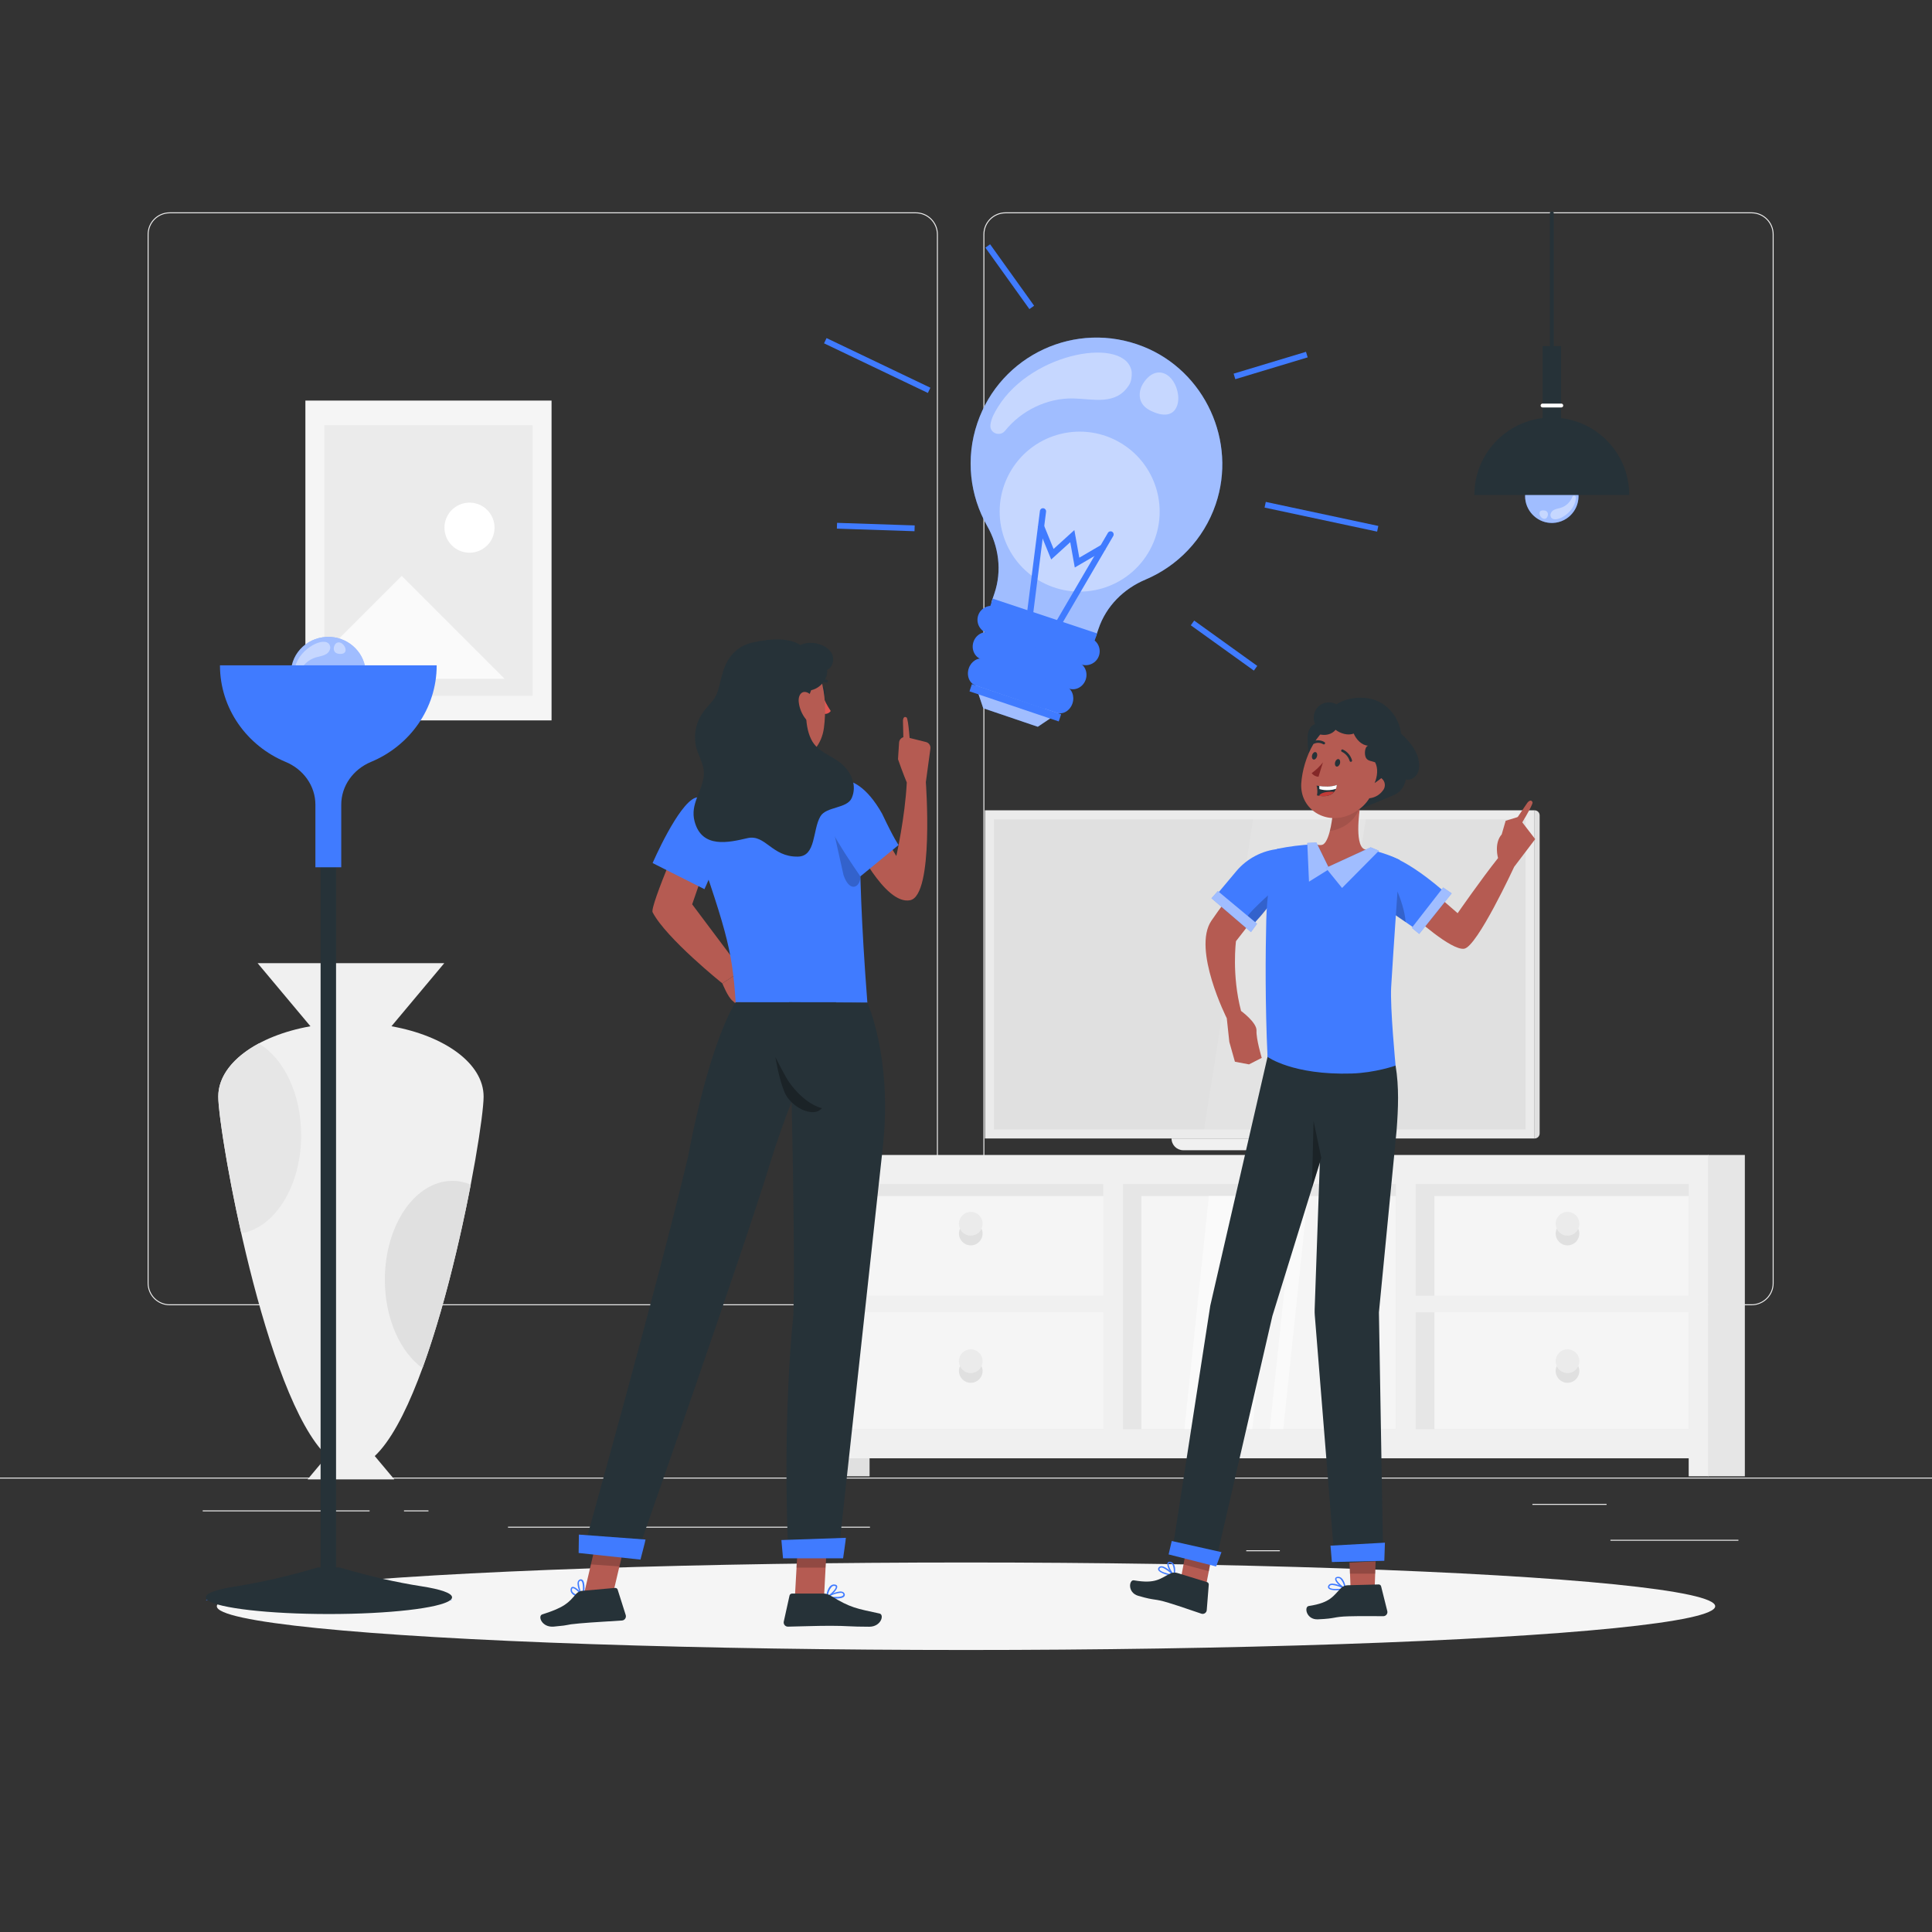 <?xml version="1.0" encoding="utf-8"?>
<!-- Generator: Adobe Illustrator 27.5.0, SVG Export Plug-In . SVG Version: 6.00 Build 0)  -->
<svg version="1.1" xmlns="http://www.w3.org/2000/svg" xmlns:xlink="http://www.w3.org/1999/xlink" x="0px" y="0px"
	 viewBox="0 0 500 500" style="enable-background:new 0 0 500 500;" xml:space="preserve">
<rect x="0" y="0" width="500" height="500" fill="#333333" stroke="none"/>
<g id="Background_Complete">
	<rect x="416.779" y="398.494" style="fill:#EBEBEB;" width="33.122" height="0.25"/>
	<rect x="322.527" y="401.208" style="fill:#EBEBEB;" width="8.693" height="0.25"/>
	<rect x="396.586" y="389.208" style="fill:#EBEBEB;" width="19.192" height="0.25"/>
	<rect x="52.459" y="390.888" style="fill:#EBEBEB;" width="43.193" height="0.25"/>
	<rect x="104.556" y="390.888" style="fill:#EBEBEB;" width="6.333" height="0.25"/>
	<rect x="131.471" y="395.111" style="fill:#EBEBEB;" width="93.676" height="0.25"/>
	<path style="fill:#EBEBEB;" d="M237.014,337.8H43.915c-3.147,0-5.708-2.561-5.708-5.708V60.66c0-3.147,2.561-5.708,5.708-5.708
		h193.099c3.146,0,5.707,2.561,5.707,5.708v271.432C242.721,335.239,240.16,337.8,237.014,337.8z M43.915,55.203
		c-3.01,0-5.458,2.448-5.458,5.458v271.432c0,3.01,2.448,5.458,5.458,5.458h193.099c3.009,0,5.457-2.448,5.457-5.458V60.66
		c0-3.009-2.448-5.458-5.457-5.458H43.915z"/>
	<path style="fill:#EBEBEB;" d="M453.31,337.8H260.212c-3.147,0-5.707-2.561-5.707-5.708V60.66c0-3.147,2.561-5.708,5.707-5.708
		H453.31c3.148,0,5.708,2.561,5.708,5.708v271.432C459.019,335.239,456.458,337.8,453.31,337.8z M260.212,55.203
		c-3.009,0-5.457,2.448-5.457,5.458v271.432c0,3.01,2.448,5.458,5.457,5.458H453.31c3.01,0,5.458-2.448,5.458-5.458V60.66
		c0-3.009-2.448-5.458-5.458-5.458H260.212z"/>
	<rect y="382.398" style="fill:#EBEBEB;" width="500" height="0.25"/>
	<g>
		<g>
			<g>
				<g>
					<rect x="213.142" y="304.044" style="fill:#E6E6E6;" width="74.844" height="69.739"/>
					<rect x="215.494" y="375.974" style="fill:#E0E0E0;" width="9.552" height="6.094"/>
					<rect x="287.986" y="304.044" style="fill:#E6E6E6;" width="151.977" height="69.062"/>
					<rect x="442.013" y="298.906" style="fill:#E6E6E6;" width="9.552" height="83.162"/>
					<rect x="295.394" y="309.54" style="fill:#F5F5F5;" width="65.884" height="60.34"/>
					<polygon style="fill:#FAFAFA;" points="306.518,369.88 324.105,369.88 330.447,309.54 312.86,309.54 					"/>
					<polygon style="fill:#FAFAFA;" points="328.61,369.88 332.111,369.88 338.452,309.54 334.952,309.54 					"/>
					<rect x="220.27" y="309.54" style="fill:#F5F5F5;" width="65.884" height="60.34"/>
					<rect x="371.236" y="309.54" style="fill:#F5F5F5;" width="65.884" height="60.34"/>
					<path style="fill:#F0F0F0;" d="M439.58,298.906h-2.547H290.618h-0.169h-2.378h-2.547h-70.009h-2.547h-2.547v83.162h5.094v-4.66
						h70.009h5.094h146.415v4.66h5.094v-83.162H439.58z M215.515,306.434h70.009v28.884h-70.009V306.434z M215.515,369.88v-30.261
						h70.009v30.261H215.515z M361.279,369.88h-70.66v-63.446h70.66V369.88z M437.033,369.88h-70.66v-30.261h70.66V369.88z
						 M437.033,335.318h-70.66v-28.884h70.66V335.318z"/>
				</g>
				<g>
					<circle style="fill:#EBEBEB;" cx="251.234" cy="316.695" r="3.061"/>
					<path style="fill:#E0E0E0;" d="M251.234,319.756c-1.235,0-2.292-0.735-2.776-1.787c-0.179,0.389-0.285,0.817-0.285,1.273
						c0,1.69,1.37,3.061,3.061,3.061c1.691,0,3.061-1.371,3.061-3.061c0-0.456-0.106-0.885-0.285-1.273
						C253.525,319.021,252.468,319.756,251.234,319.756z"/>
				</g>
				<g>
					<path style="fill:#EBEBEB;" d="M254.294,352.26c0,1.69-1.37,3.061-3.061,3.061c-1.691,0-3.061-1.37-3.061-3.061
						c0-1.691,1.37-3.061,3.061-3.061C252.924,349.199,254.294,350.569,254.294,352.26z"/>
					<path style="fill:#E0E0E0;" d="M251.234,355.321c-1.235,0-2.292-0.735-2.776-1.787c-0.179,0.389-0.285,0.818-0.285,1.274
						c0,1.69,1.37,3.061,3.061,3.061c1.691,0,3.061-1.371,3.061-3.061c0-0.456-0.106-0.885-0.285-1.274
						C253.525,354.586,252.468,355.321,251.234,355.321z"/>
				</g>
				<g>
					<circle style="fill:#EBEBEB;" cx="405.669" cy="316.695" r="3.061"/>
					<path style="fill:#E0E0E0;" d="M405.669,319.756c-1.235,0-2.292-0.735-2.776-1.787c-0.179,0.389-0.285,0.817-0.285,1.273
						c0,1.69,1.37,3.061,3.061,3.061c1.69,0,3.061-1.371,3.061-3.061c0-0.456-0.106-0.885-0.285-1.273
						C407.961,319.021,406.904,319.756,405.669,319.756z"/>
				</g>
				<g>
					<path style="fill:#EBEBEB;" d="M355.06,341.475c0,1.691-1.371,3.061-3.061,3.061c-1.69,0-3.061-1.371-3.061-3.061
						c0-1.69,1.371-3.061,3.061-3.061C353.689,338.414,355.06,339.785,355.06,341.475z"/>
					<path style="fill:#E0E0E0;" d="M351.999,344.536c-1.235,0-2.292-0.735-2.776-1.787c-0.179,0.389-0.285,0.817-0.285,1.273
						c0,1.69,1.371,3.061,3.061,3.061s3.061-1.37,3.061-3.061c0-0.456-0.106-0.885-0.285-1.273
						C354.29,343.802,353.233,344.536,351.999,344.536z"/>
				</g>
				<g>
					<path style="fill:#EBEBEB;" d="M408.73,352.26c0,1.69-1.37,3.061-3.061,3.061c-1.691,0-3.061-1.37-3.061-3.061
						c0-1.691,1.37-3.061,3.061-3.061C407.359,349.199,408.73,350.569,408.73,352.26z"/>
					<path style="fill:#E0E0E0;" d="M405.669,355.321c-1.235,0-2.292-0.735-2.776-1.787c-0.179,0.389-0.285,0.818-0.285,1.274
						c0,1.69,1.37,3.061,3.061,3.061c1.69,0,3.061-1.371,3.061-3.061c0-0.456-0.106-0.885-0.285-1.274
						C407.961,354.586,406.904,355.321,405.669,355.321z"/>
				</g>
			</g>
			<g>
				<rect x="79.035" y="103.669" style="fill:#F5F5F5;" width="63.707" height="82.767"/>
				<rect x="83.936" y="110.036" style="fill:#EBEBEB;" width="53.905" height="70.032"/>
				<rect x="87.309" y="114.418" style="fill:#EBEBEB;" width="47.159" height="61.268"/>
				<polygon style="fill:#FAFAFA;" points="103.964,149.042 87.309,165.697 87.309,175.686 130.607,175.686 				"/>
				<path style="fill:#FFFFFF;" d="M127.988,136.561c0,3.579-2.901,6.48-6.48,6.48c-3.579,0-6.48-2.901-6.48-6.48
					c0-3.579,2.901-6.48,6.48-6.48C125.087,130.082,127.988,132.983,127.988,136.561z"/>
			</g>
			<g>
				<path style="fill:#F0F0F0;" d="M56.489,283.783c0-8.513,10.018-15.722,23.853-18.186l-13.675-16.332h48.312l-13.675,16.332
					c13.835,2.465,23.853,9.673,23.853,18.186c0,9.376-12.149,77.938-28.169,93.041l5.054,6.037H79.604l5.054-6.037
					C68.638,361.722,56.489,293.159,56.489,283.783z"/>
				<path style="fill:#E0E0E0;" d="M109.333,354.083c-5.763-4.185-9.734-12.853-9.734-22.898c0-14.128,7.835-25.581,17.5-25.581
					c1.642,0,3.224,0.354,4.73,0.972C119.06,320.989,114.709,339.354,109.333,354.083z"/>
				<path style="fill:#E6E6E6;" d="M66.964,270.058c6.431,3.782,10.977,12.97,10.977,23.725c0,13.137-6.777,23.947-15.498,25.401
					c-3.756-16.727-5.954-31.414-5.954-35.401C56.489,278.394,60.507,273.53,66.964,270.058z"/>
			</g>
		</g>
		<g>
			<g>
				<path style="fill:#E0E0E0;" d="M397.156,294.638h-0.003v-84.93h0.003c0.719,0,1.302,0.583,1.302,1.302v82.326
					C398.459,294.055,397.875,294.638,397.156,294.638z"/>
				<rect x="254.897" y="209.708" style="fill:#EBEBEB;" width="142.256" height="84.93"/>
				<rect x="257.238" y="212.049" style="fill:#E0E0E0;" width="137.573" height="80.247"/>
				<g>
					<polygon style="opacity:0.1;fill:#FAFAFA;" points="311.61,292.296 332.392,292.296 345.102,212.049 324.32,212.049 					"/>
					<polygon style="opacity:0.2;fill:#FAFAFA;" points="336.088,292.296 340.747,292.296 353.457,212.049 348.798,212.049 					"/>
				</g>
			</g>
			<g>
				<path style="fill:#E0E0E0;" d="M344.051,294.638v3.042h4.228c1.041,0,1.885-0.844,1.885-1.885v-1.157H344.051z"/>
				<g>
					<path style="fill:#F0F0F0;" d="M344.467,297.68h-38.234c-1.68,0-3.042-1.362-3.042-3.042l0,0h44.318l0,0
						C347.509,296.318,346.147,297.68,344.467,297.68z"/>
				</g>
			</g>
		</g>
	</g>
</g>
<g id="Background_Simple" style="display:none;">
	<g style="display:inline;">
		<g>
			<path style="fill:#407BFF;" d="M369.848,160.123c-8.512-61.311-71.659-99.545-129.582-77.72
				c-5.838,2.2-11.518,4.785-16.974,7.742c-42.7,23.139-72.461,65.742-88.399,111.619c-5.664,16.305-10.243,33.942-22.555,46.039
				c-9.867,9.695-23.515,14.555-34.243,23.287c-12.235,9.958-20.217,25.067-21.218,40.811c-1.001,15.743,5.093,31.867,16.485,42.778
				c19.708,18.877,50.646,19.766,77.331,14.051c26.685-5.714,52.421-16.841,79.685-18.037c30.317-1.329,59.601,9.706,89.231,16.259
				c29.63,6.552,63.253,7.854,87.603-10.256c16.609-12.353,26.501-32.637,28.07-53.277c1.569-20.64-4.718-41.455-15.681-59.013
				c-7.771-12.445-17.759-23.317-27.32-34.485C380.196,195.807,372.404,178.528,369.848,160.123L369.848,160.123z"/>
		</g>
		<g style="opacity:0.9;">
			<path style="fill:#FFFFFF;" d="M369.848,160.123c-8.512-61.311-71.659-99.545-129.582-77.72
				c-5.838,2.2-11.518,4.785-16.974,7.742c-42.7,23.139-72.461,65.742-88.399,111.619c-5.664,16.305-10.243,33.942-22.555,46.039
				c-9.867,9.695-23.515,14.555-34.243,23.287c-12.235,9.958-20.217,25.067-21.218,40.811c-1.001,15.743,5.093,31.867,16.485,42.778
				c19.708,18.877,50.646,19.766,77.331,14.051c26.685-5.714,52.421-16.841,79.685-18.037c30.317-1.329,59.601,9.706,89.231,16.259
				c29.63,6.552,63.253,7.854,87.603-10.256c16.609-12.353,26.501-32.637,28.07-53.277c1.569-20.64-4.718-41.455-15.681-59.013
				c-7.771-12.445-17.759-23.317-27.32-34.485C380.196,195.807,372.404,178.528,369.848,160.123L369.848,160.123z"/>
		</g>
	</g>
</g>
<g id="Shadow">
	<ellipse id="_x3C_Path_x3E__359_" style="fill:#F5F5F5;" cx="250" cy="415.693" rx="193.889" ry="11.323"/>
</g>
<g id="Character_2">
	<g>
		<g>
			<g>
				<g>
					<polygon style="fill:#B55B52;" points="356.009,403.876 355.787,410.343 349.524,410.866 349.242,403.785 					"/>
					<g>
						<path style="fill:#407BFF;" d="M345.947,411.56c-0.902,0.024-1.838-0.117-2.147-0.497c-0.16-0.223-0.163-0.522-0.006-0.748
							c0.116-0.203,0.306-0.352,0.531-0.416c1.203-0.365,3.771,1.015,3.884,1.076c0.064,0.035,0.099,0.105,0.088,0.177
							c-0.012,0.071-0.065,0.128-0.135,0.145C347.432,411.449,346.692,411.537,345.947,411.56z M344.757,410.179
							c-0.111,0.001-0.221,0.018-0.328,0.051c-0.142,0.028-0.264,0.12-0.331,0.249c-0.122,0.217-0.074,0.319-0.024,0.377
							c0.349,0.463,2.179,0.427,3.525,0.225C346.717,410.603,345.752,410.297,344.757,410.179z"/>
						<path style="fill:#407BFF;" d="M348.134,411.295c-0.024,0.008-0.049,0.006-0.072-0.005c-0.877-0.362-2.662-1.89-2.528-2.709
							c0.013-0.197,0.154-0.44,0.626-0.5c0.345-0.046,0.693,0.052,0.964,0.269c0.944,0.735,1.188,2.687,1.201,2.778
							c0.006,0.062-0.022,0.122-0.073,0.158C348.215,411.302,348.173,411.306,348.134,411.295z M346.284,408.403l-0.099-0.006
							c-0.308,0.034-0.325,0.159-0.337,0.204c-0.031,0.493,1.144,1.694,2.057,2.202c-0.107-0.82-0.464-1.588-1.021-2.199
							C346.714,408.466,346.501,408.395,346.284,408.403L346.284,408.403z"/>
						<path style="fill:#263238;" d="M348.875,410.261l7.919-0.206c0.298-0.008,0.563,0.192,0.635,0.482l1.6,6.405
							c0.146,0.567-0.195,1.145-0.763,1.291c-0.073,0.019-0.147,0.03-0.222,0.033c-2.856,0.025-5.399-0.065-8.953,0.033
							c-4.194,0.111-3.117,0.585-8.046,0.784c-2.97,0.117-3.602-3.246-2.346-3.445c5.747-0.876,6.3-2.633,8.47-4.754
							C347.643,410.473,348.25,410.252,348.875,410.261z"/>
					</g>
				</g>
				<polygon style="fill:#B55B52;" points="314.238,399.353 311.961,411.16 305.513,409.002 307.667,397.731 				"/>
				<g>
					<path style="fill:#407BFF;" d="M301.615,407.425c-0.862-0.265-1.705-0.696-1.878-1.154c-0.081-0.262,0.012-0.547,0.232-0.711
						c0.174-0.155,0.402-0.236,0.636-0.226c1.256,0.037,3.253,2.162,3.34,2.256c0.049,0.053,0.06,0.131,0.027,0.195
						c-0.034,0.063-0.103,0.1-0.174,0.094C303.059,407.792,302.328,407.64,301.615,407.425z M300.926,405.737
						c-0.106-0.034-0.216-0.053-0.327-0.056c-0.144-0.019-0.289,0.03-0.393,0.131c-0.185,0.167-0.172,0.279-0.142,0.349
						c0.183,0.55,1.93,1.098,3.27,1.334C302.649,406.763,301.832,406.166,300.926,405.737z"/>
					<path style="fill:#407BFF;" d="M303.773,407.869c-0.025,0-0.049-0.01-0.067-0.027c-0.716-0.622-1.922-2.638-1.535-3.373
						c0.075-0.183,0.286-0.368,0.753-0.275c0.341,0.066,0.641,0.269,0.829,0.561c0.661,0.997,0.272,2.926,0.255,3.016
						c-0.014,0.061-0.059,0.109-0.119,0.126C303.848,407.902,303.807,407.892,303.773,407.869z M302.939,404.539l-0.092-0.037
						c-0.303-0.066-0.359,0.047-0.384,0.086c-0.187,0.458,0.545,1.97,1.249,2.742c0.159-0.812,0.065-1.653-0.269-2.41
						C303.327,404.736,303.147,404.601,302.939,404.539L302.939,404.539z"/>
					<path style="fill:#263238;" d="M304.805,407.125l7.573,2.323c0.286,0.088,0.472,0.361,0.449,0.659l-0.521,6.581
						c-0.042,0.584-0.55,1.024-1.134,0.982c-0.075-0.005-0.149-0.019-0.221-0.04c-2.715-0.885-5.097-1.779-8.498-2.817
						c-4.012-1.229-3.141-0.437-7.877-1.816c-2.853-0.834-2.382-4.223-1.129-4.013c5.727,0.997,6.81-0.492,9.543-1.813
						C303.569,406.934,304.215,406.918,304.805,407.125z"/>
				</g>
				<polygon style="opacity:0.2;" points="312.879,406.644 313.371,403.847 306.837,402.074 306.304,404.865 				"/>
				<polygon style="opacity:0.2;" points="355.929,407.264 356.009,403.28 349.284,403.381 349.338,407.264 				"/>
				<g>
					<polygon style="fill:#263238;" points="359.894,272.372 329.679,266.388 325.138,286.119 313.217,337.91 303.247,402.342 
						314.466,404.896 329.288,340.586 344.312,292.032 360.528,293.137 					"/>
					<polygon style="fill:#407BFF;" points="303.247,398.809 316.117,401.693 314.733,405.405 302.433,402.281 					"/>
				</g>
				<g>
					<path style="fill:#263238;" d="M356.864,339.644l4.579-47.151c0.418-5.624,0.662-11.15-0.266-16.713l-0.503-0.127l-7.25-0.947
						l-11.025,2.748l-2.167,61.447c-0.017,0.496-0.006,0.992,0.034,1.486l5.173,64.196l12.528-0.629L356.864,339.644z"/>
				</g>
				<polygon style="opacity:0.3;" points="341.943,299.642 339.945,290.099 339.529,307.485 				"/>
				<g>
					<g>
						<path style="fill:#B55B52;" d="M331.072,229.192l-11.201,14.383c0,0-1.146,8.671,1.31,18.056c0,0,4.125,3.003,4.002,5.102
							c-0.123,2.099,1.351,7.043,1.351,7.043l-3.296,1.686l-3.643-0.69l-1.444-5.116l-0.662-6.136c0,0-8.985-17.828-3.99-25.226
							c4.51-6.681,11.451-14.666,11.451-14.666L331.072,229.192z"/>
					</g>
					<path style="fill:#407BFF;" d="M334.368,222.179c0,0,0.262,5.787-9.777,16.757l-9.54-7.624l4.89-5.832
						c2.768-3.301,6.726-5.378,11.015-5.781l0,0L334.368,222.179z"/>
					<path style="opacity:0.2;" d="M331.563,229.757l0.842-1.527c-2.371,1.588-8.856,7.604-9.494,8.829l1.927,1.605
						C325.25,238.011,327.203,236.697,331.563,229.757z"/>
					<g>
						<polygon style="fill:#407BFF;" points="323.744,241.225 325.322,239.068 315.178,230.615 313.529,232.472 						"/>
						<polygon style="opacity:0.5;fill:#FFFFFF;" points="323.744,241.225 325.322,239.068 315.178,230.615 313.529,232.472 						
							"/>
					</g>
				</g>
				<path style="fill:#407BFF;" d="M360.033,255.445c0.484-8.462,2.207-32.895,2.207-32.895s-2.568-1.397-7.154-2.56
					c-2.883,1.516-9.324,4.768-11.501,4.761c-1.946-0.006-3.281-3.825-3.929-6.226c-2.854,0.139-5.924,0.498-9.195,1.175l0,0
					c-1.675,6.019-2.605,12.22-2.753,18.466c-0.201,8.513-0.309,21.621,0.33,35.352c0,0,6.507,4.773,21.808,4.306
					c6.044-0.185,11.331-2.044,11.331-2.044S359.729,260.747,360.033,255.445z"/>
				<g>
					<path style="fill:#B55B52;" d="M370.375,230.372l6.859,5.965c0,0,5.963-8.605,10.459-14.271c0,0-1.106-3.797,0.945-6.123
						l1.024-3.533l3.224-0.983l4.42,5.736l-5.44,7.17c0,0-9.556,20.665-12.935,21.193c-3.38,0.528-13.068-8.355-13.068-8.355
						L370.375,230.372z"/>
					<path style="fill:#407BFF;" d="M357.484,221.05c0,0,4.594-0.289,15.894,9.378l-7.301,9.789l-7.139-4.91l-4.519-10.089
						L357.484,221.05z"/>
					<g>
						<polygon style="fill:#407BFF;" points="375.695,231.199 373.486,229.694 365.377,240.115 367.288,241.701 						"/>
						<polygon style="opacity:0.5;fill:#FFFFFF;" points="375.695,231.199 373.486,229.694 365.377,240.115 367.288,241.701 						
							"/>
					</g>
					<path style="opacity:0.2;" d="M361.669,230.718c-0.131,1.895-0.276,4-0.425,6.176l2.539,1.746
						C363.586,235.796,362.42,232.554,361.669,230.718z"/>
				</g>
				<path style="fill:#B55B52;" d="M352.602,219.431c-2.136-2.34-0.438-11.782-0.438-11.782l-7.248,2.91c0,0-0.569,6.524-2.366,7.9
					c-0.706,0.54-1.803,0.017-2.74,0.06l2.127,6.123l4.841,0.327l8.709-4.873C354.601,219.862,353.317,220.214,352.602,219.431z"/>
				<path style="opacity:0.1;" d="M344.157,215.076c5.049-0.815,7.053-4.075,7.829-6.305c0.1-0.694,0.177-1.123,0.177-1.123
					l-7.248,2.91C344.915,210.558,344.708,212.902,344.157,215.076z"/>
				<g>
					<g>
						<polygon style="fill:#407BFF;" points="340.678,218.038 344.037,224.89 338.768,228.176 338.324,218.16 						"/>
						<polygon style="opacity:0.5;fill:#FFFFFF;" points="340.678,218.038 344.037,224.89 338.768,228.176 338.324,218.16 						"/>
					</g>
					<g>
						<polygon style="fill:#407BFF;" points="354.734,219.283 343.118,224.618 347.323,229.803 356.864,220.168 						"/>
						<polygon style="opacity:0.5;fill:#FFFFFF;" points="354.734,219.283 343.118,224.618 347.323,229.803 356.864,220.168 						
							"/>
					</g>
				</g>
				<g>
					<g>
						<path style="fill:#263238;" d="M340.35,187.402c-0.714-1.507-0.339-3.458,0.884-4.593c1.223-1.135,3.196-1.363,4.646-0.538
							c2.979-1.918,7.611-2.271,10.81-0.745c3.198,1.526,5.505,4.78,5.887,8.303c1.853,1.703,3.845,3.982,4.448,6.425
							c0.305,1.238,0.415,2.59-0.108,3.752c-0.523,1.163-1.834,2.04-3.069,1.722c-0.212,0.963-0.602,1.85-1.207,2.629
							c-0.709,0.913-1.827,1.39-2.895,1.831c-2.753,1.135-5.506,2.271-8.26,3.406c0.175,0.007,0.35,0.015,0.525,0.022
							c-4.2,0.027-8.298-2.817-10.535-6.373c-2.236-3.556-3.003-7.859-3.07-12.059C338.381,189.651,338.865,187.78,340.35,187.402z"
							/>
						<path style="fill:#B55B52;" d="M357.626,199.106c-2.391,6.354-3.271,9.084-7.563,11.393
							c-6.46,3.481-13.736-0.855-13.293-7.787c0.411-6.245,4.268-15.615,11.393-16.195c5.09-0.467,9.594,3.281,10.061,8.371
							C358.355,196.321,358.15,197.766,357.626,199.106z"/>
						<path style="fill:#263238;" d="M346.788,197.615c-0.168,0.525-0.579,0.867-0.92,0.766c-0.341-0.101-0.493-0.625-0.335-1.151
							c0.158-0.526,0.579-0.867,0.92-0.766C346.794,196.566,346.915,197.107,346.788,197.615z"/>
						<path style="fill:#263238;" d="M340.833,195.791c-0.169,0.535-0.579,0.867-0.92,0.766c-0.341-0.101-0.493-0.625-0.335-1.151
							s0.579-0.867,0.919-0.756C340.837,194.761,340.991,195.265,340.833,195.791z"/>
						<path style="fill:#842828;" d="M342.375,197.312c-0.844,1.057-1.828,1.993-2.925,2.784c0.429,0.553,1.077,0.893,1.776,0.932
							L342.375,197.312z"/>
						<path style="fill:#263238;" d="M349.551,197.158c-0.141-0.017-0.253-0.125-0.276-0.265c-0.313-1.019-1.038-1.861-1.999-2.323
							c-0.164-0.076-0.235-0.27-0.16-0.435c0.074-0.16,0.263-0.23,0.423-0.156c0.004,0.002,0.007,0.004,0.011,0.005
							c1.159,0.547,2.022,1.572,2.364,2.807c0.028,0.174-0.09,0.338-0.263,0.366h0C349.619,197.167,349.584,197.167,349.551,197.158
							z"/>
						<path style="fill:#263238;" d="M339.894,192.494c-0.117-0.018-0.216-0.095-0.261-0.204c-0.066-0.166,0.014-0.355,0.179-0.424
							c0.966-0.434,2.084-0.358,2.982,0.202c0.144,0.092,0.186,0.283,0.094,0.426c-0.005,0.007-0.009,0.014-0.014,0.021
							c-0.1,0.145-0.298,0.182-0.443,0.082c-0.001-0.001-0.003-0.002-0.004-0.003l0,0c-0.715-0.412-1.584-0.458-2.34-0.124
							C340.026,192.499,339.959,192.507,339.894,192.494z"/>
						<g>
							<path style="fill:#263238;" d="M340.733,203.303c0,0,3.04,0.673,5.239-0.16c0,0-0.06,3.416-4.359,2.846
								c-0.202-0.027-0.802-0.143-0.802-0.143S341.131,204.854,340.733,203.303z"/>
							<path style="fill:#FFFFFF;" d="M341.439,203.424l0.024,0.782c0,0,1.987,0.697,4.278-0.05
								c0.221-0.553,0.232-1.013,0.232-1.013C344.426,203.729,342.467,203.57,341.439,203.424z"/>
							<path style="fill:#C13B37;" d="M345.273,204.941c-0.341-0.045-0.714-0.065-1.105-0.053c-1.454,0.044-2.628,0.507-2.788,1.063
								c0.094,0.016,0.178,0.03,0.233,0.038C343.611,206.254,344.687,205.656,345.273,204.941z"/>
						</g>
					</g>
					<path style="fill:#B55B52;" d="M357.851,204.628c-0.764,1.033-1.906,1.723-3.176,1.921c-1.692,0.235-2.319-1.332-1.663-2.823
						c0.602-1.335,2.201-3.07,3.814-2.653c1.161,0.341,1.827,1.558,1.487,2.72C358.222,204.102,358.065,204.387,357.851,204.628z"/>
				</g>
				<g>
					<path style="fill:#263238;" d="M354.619,185.547c1.389-0.033,2.654,0.951,3.305,2.179c0.651,1.228,2.725,4.429,2.732,5.818
						c0.019,3.748,0.174,5.678-4.907,9.108c0.708-1.648,0.98-3.791,0.125-5.368c-0.896-0.361-1.844-0.293-2.342-1.121
						c-0.498-0.828-0.38-3.011,0.572-3.177c-1.683-0.075-3.117-1.597-3.771-3.15c-1.442,0.608-3.45-0.006-4.686-0.966
						c-0.96,1.235-2.761,1.592-4.258,1.137c0.966-2.285,2.883-4.676,5.204-5.55c2.321-0.874,4.999-0.754,7.232,0.326
						L354.619,185.547z"/>
				</g>
			</g>
		</g>
		<path style="fill:#B55B52;" d="M395.264,207.779c0,0,0.899-1.215,1.356-0.15c0.241,0.561-3.721,6.967-3.721,6.967l-1.655-0.884
			L395.264,207.779z"/>
		<polygon style="fill:#407BFF;" points="344.333,400.013 358.418,399.242 358.259,403.935 344.691,404.251 		"/>
	</g>
</g>
<g id="Character_1">
	<g>
		<g>
			<g>
				<g id="freepik--Character--inject-282">
					<path style="fill:#DF5753;" d="M212.784,179.804c0.587,1.472,1.328,2.878,2.211,4.195c-0.378,0.548-1.033,0.836-1.693,0.744
						L212.784,179.804z"/>
					<path style="fill:#263238;" d="M212.654,177.551c0.456-0.048,0.883,0.483,0.955,1.175c0.073,0.692-0.236,1.299-0.691,1.347
						c-0.456,0.048-0.882-0.474-0.956-1.175C211.889,178.197,212.198,177.598,212.654,177.551z"/>
					<path style="fill:#E58A7B;" d="M192.214,190.097c1.533,4.992,3.511,14.241,0.287,18.032c0,0,1.953,5.028,11.437,4.034
						c10.431-1.093,4.432-5.697,4.432-5.697c-5.836-0.77-6.129-5.007-5.547-9.079L192.214,190.097z"/>
					<path style="fill:#B55B52;" d="M188.22,178.757c1.418,8.466,1.842,12.088,6.6,16.007c7.171,5.907,17.261,2.317,18.406-6.356
						c1.027-7.864-0.207-18.873-8.935-21.385c-6.204-1.829-13.941,0.213-15.77,6.416
						C188.014,175.166,187.911,176.985,188.22,178.757z"/>
					<path style="fill:#407BFF;" d="M189.55,209.023L189.55,209.023c-0.257-1.03,0.35-2.078,1.372-2.366
						c3.787-1.035,12.427-3.25,16.905-3.1c3.333,0.12,4.391,1.939,4.696,3.492c0.197,1.047-0.489,2.056-1.534,2.259l-0.306,0.032
						l-19.158,1.122C190.61,210.504,189.79,209.906,189.55,209.023z"/>
					<path style="opacity:0.6;enable-background:new    ;" d="M189.55,209.023L189.55,209.023c-0.257-1.03,0.35-2.078,1.372-2.366
						c3.787-1.035,12.427-3.25,16.905-3.1c3.333,0.12,4.391,1.939,4.696,3.492c0.197,1.047-0.489,2.056-1.534,2.259l-0.306,0.032
						l-19.158,1.122C190.61,210.504,189.79,209.906,189.55,209.023z"/>
					<path style="fill:#B55B52;" d="M184.671,218.012l-5.538,16.029l12.844,17.115l-5.028,3.352c0,0-14.572-11.684-18.055-18.417
						c-0.786-1.519,9.027-23.91,9.027-23.91L184.671,218.012z"/>
					<path style="fill:#407BFF;" d="M182.309,230.115l-13.414-6.756c0,0,6.584-15.255,11.075-16.9
						C195.492,202.546,182.309,230.115,182.309,230.115z"/>
					<path style="fill:#B55B52;" d="M191.977,251.156l6.439,3.668c0,0,2.395,6.338,1.134,6.872c-1.262,0.534-5.896,2.11-5.896,2.11
						s-2.779-3.844-4.02-4.758c-1.241-0.914-2.685-4.541-2.685-4.541L191.977,251.156z"/>
					<path style="fill:#407BFF;" d="M223.148,207.14c0,0-1.941,9.698,1.326,52.357l-34.088-0.122
						c-0.906-14.311-2.656-19.305-12.516-47.747c4.786-1.519,9.677-2.688,14.632-3.499c5.242-0.939,10.546-1.495,15.869-1.663
						C215.259,206.373,223.148,207.14,223.148,207.14z"/>
					<path style="fill:#B55B52;" d="M233.686,186.522c0,0,0.025-1.394,0.939-0.838c0.481,0.293,0.933,7.227,0.933,7.227
						l-1.716,0.221L233.686,186.522z"/>
					<path style="fill:#B55B52;" d="M227.001,213.295l4.967,8.241c0,0,2.25-9.989,2.708-19.033c0,0-1.019-2.394-2.273-6.022
						l0.277-4.314c0.062-0.958,0.976-1.626,1.908-1.393l5.05,1.262c0.761,0.19,1.256,0.922,1.151,1.699l-1.18,8.688
						c0,0,2.159,29.306-4.071,30.555c-6.634,1.33-14.566-15.472-14.566-15.472L227.001,213.295z"/>
					<path style="opacity:0.2;enable-background:new    ;" d="M222.675,226.797l-7.05-12.302l2.684,12.011
						C220.008,231.359,222.75,229.456,222.675,226.797z"/>
					<path style="fill:#407BFF;" d="M228.27,210.552c3.301,6.954,4.284,8.133,4.284,8.133l-9.879,8.113
						c0,0-11.928-16.666-10.767-21.304C212.621,202.665,220.448,196.763,228.27,210.552z"/>
					<path style="fill:#263238;" d="M210.477,171.98c0.413,2.507,0.119,5.08-0.851,7.429c-1.602,3.55-1.312,10.125,1.079,13.168
						c1.931,2.454,5.25,3.293,7.498,5.474c2.247,2.182,3.578,5.336,2.225,8.471c-1.205,2.782-6.595,2.169-8.112,4.754
						c-2.059,3.501-1.088,10.359-5.837,10.414c-6.761,0.124-8.371-5.861-13.056-4.776c-4.685,1.084-11.815,2.841-13.679-4.393
						c-1.156-4.439,1.95-7.58,2.398-11.762c0.328-2.956-1.702-5.338-2.141-8.178c-0.464-2.962,0.278-5.986,2.059-8.397
						c1.286-1.755,2.976-3.03,3.662-5.192c0.546-1.713,0.892-3.484,1.41-5.212c1.087-3.655,3.561-6.571,7.591-7.489
						C205.908,163.782,209.396,167.498,210.477,171.98z"/>
					<path style="fill:#B55B52;" d="M206.71,181.654c0.17,1.621,0.801,3.159,1.819,4.431c1.34,1.631,2.646,0.829,2.79-1.089
						c0.133-1.687-0.41-4.588-2.01-5.58C207.708,178.424,206.521,179.691,206.71,181.654z"/>
					<path style="fill:#263238;" d="M215.329,169.251c0.666,1.441,0.188,3.424-1.245,4.108c0.219,2.973-2.75,5.746-5.701,5.325
						c1.309-0.652,1.329-2.604,0.575-3.857c-1.386-2.305-5.589-4.643-2.535-7.382C208.753,165.356,214.05,166.483,215.329,169.251z"
						/>
				</g>
				<path style="fill:#263238;" d="M213.904,176.656c-0.846-0.245-1.758-0.067-2.449,0.479l0,0
					c-0.023,0.031-0.051,0.058-0.083,0.079c-0.16,0.108-0.377,0.067-0.485-0.093c-0.108-0.159-0.067-0.376,0.093-0.485
					c0.845-0.708,1.981-0.963,3.048-0.684c0.081,0.02,0.151,0.069,0.199,0.137c0.111,0.158,0.074,0.376-0.084,0.487
					C214.077,176.633,213.991,176.662,213.904,176.656z"/>
			</g>
			<g>
				<path style="fill:#263238;" d="M190.386,259.375c0,0-6.464,9.099-12.373,40.212c-7.794,32.871-26.599,100.033-26.599,100.033
					l13.31,2.924c0,0,27.446-78.173,34.655-101.737c6.594-21.517,17.052-41.432,17.052-41.432H190.386z"/>
				<path style="fill:#263238;" d="M204.199,259.375c0,0,1.701,55.18,1.137,80.811c-2.519,24.618-1.838,53.711-1.229,62.893h12.785
					c0,0,8.985-82.365,11.587-106.272c2.511-22.979-4.005-37.31-4.005-37.31L204.199,259.375z"/>
			</g>
			<path style="opacity:0.3;enable-background:new    ;" d="M212.711,286.793L212.711,286.793c-0.74-0.171-4.497-1.231-8.407-6.607
				c-1.111-1.527-3.636-6.622-3.636-6.622s0.881,5.6,2.392,9.155C204.652,286.464,210.447,289.493,212.711,286.793L212.711,286.793z
				"/>
		</g>
		<g>
			<g>
				<path style="fill:#407BFF;" d="M213.968,413.485c-0.076-0.013-0.133-0.075-0.141-0.151c-0.014-0.072,0.018-0.144,0.081-0.182
					c0.141-0.06,2.783-1.563,4.033-1.22c0.242,0.049,0.452,0.199,0.575,0.414c0.167,0.232,0.167,0.544,0,0.776
					c-0.313,0.444-1.21,0.575-2.218,0.575C215.516,413.693,214.737,413.622,213.968,413.485z M217.497,412.214
					c-1.042,0.127-2.049,0.455-2.964,0.968c1.402,0.192,3.307,0.181,3.66-0.302c0.081-0.071,0.121-0.171,0-0.393
					c-0.072-0.134-0.203-0.227-0.353-0.252c-0.114-0.016-0.229-0.016-0.343,0V412.214z"/>
				<path style="fill:#407BFF;" d="M213.898,413.444c-0.05-0.039-0.079-0.098-0.081-0.161c0.01-0.091,0.171-2.117,1.18-2.914
					c0.279-0.236,0.645-0.346,1.008-0.303c0.494,0.051,0.665,0.303,0.665,0.504c0.141,0.877-1.664,2.48-2.581,2.894h-0.071
					C213.977,413.473,213.934,413.466,213.898,413.444z M215.884,410.409c-0.237,0.003-0.465,0.097-0.635,0.262
					c-0.565,0.656-0.917,1.469-1.008,2.329c0.938-0.564,2.158-1.845,2.077-2.359c-0.01-0.04-0.03-0.202-0.353-0.202h-0.101
					L215.884,410.409z"/>
				<polygon style="fill:#B55B52;" points="206.477,399.798 214.019,398.801 213.262,413.283 205.72,413.283 				"/>
				<path style="fill:#263238;" d="M215.037,413c5.102,3.146,6.675,3.287,12.584,4.578c1.29,0.283,0.433,3.418-2.662,3.418
					c-5.122,0-5.657-0.242-10.023-0.242c-3.741,0-8.036,0.172-11.011,0.222c-0.092,0.001-0.183-0.008-0.272-0.03
					c-0.585-0.139-0.947-0.727-0.807-1.312l1.482-6.705c0.07-0.3,0.337-0.513,0.645-0.514h8.248
					C213.87,412.439,214.498,412.641,215.037,413z"/>
				<polygon style="opacity:0.2;enable-background:new    ;" points="206.467,399.808 206.083,405.698 213.635,405.698 
					214.019,399.808 				"/>
			</g>
			<path style="fill:#407BFF;" d="M202.221,398.562l0.424,4.729h15.548c0,0,0.776-5.304,0.716-5.304L202.221,398.562z"/>
			<g>
				<path style="fill:#407BFF;" d="M151.04,413.394c-0.012,0.072-0.069,0.129-0.141,0.141c-0.074,0.016-0.15-0.022-0.182-0.091
					c-0.071-0.131-1.553-2.783-1.2-4.033c0.059-0.235,0.207-0.438,0.413-0.565c0.235-0.168,0.551-0.168,0.786,0
					c0.434,0.323,0.555,1.22,0.555,2.228C151.262,411.853,151.185,412.629,151.04,413.394z M149.81,409.865
					c0.114,1.038,0.425,2.044,0.918,2.964c0.212-1.401,0.212-3.307-0.272-3.66c-0.061-0.081-0.171-0.121-0.393,0
					c-0.134,0.072-0.227,0.203-0.252,0.353C149.793,409.636,149.793,409.751,149.81,409.865L149.81,409.865z"/>
				<path style="fill:#407BFF;" d="M151.03,413.464c-0.035,0.054-0.098,0.081-0.161,0.071c-0.081-0.01-2.117-0.182-2.894-1.19
					c-0.24-0.278-0.349-0.645-0.303-1.008c0.05-0.484,0.303-0.656,0.504-0.656c0.857-0.131,2.47,1.684,2.873,2.591
					c0.004,0.023,0.004,0.047,0,0.071C151.061,413.385,151.054,413.429,151.03,413.464z M147.995,411.488
					c0.01,0.231,0.099,0.452,0.252,0.625c0.652,0.564,1.462,0.916,2.319,1.008c-0.555-0.938-1.825-2.168-2.339-2.087
					c-0.04,0-0.202,0.02-0.202,0.343c0,0.04,0,0.111,0,0.111H147.995z"/>
				<g>
					<polygon style="fill:#B55B52;" points="154.337,398.908 161.692,399.466 158.3,413.918 150.929,413.394 					"/>
					<polygon style="opacity:0.2;enable-background:new    ;" points="154.427,398.504 152.936,404.864 160.297,405.388 
						161.797,399.013 					"/>
				</g>
				<path style="fill:#263238;" d="M149.155,412.426c-1.986,2.349-3.035,3.559-8.802,5.374c-1.271,0.393-0.131,3.438,2.954,3.166
					c5.102-0.454,2.289-0.443,6.635-0.827c3.721-0.333,8.016-0.534,10.98-0.746c0.1-0.004,0.199-0.021,0.295-0.051
					c0.578-0.184,0.898-0.802,0.714-1.381l-2.077-6.554c-0.09-0.296-0.378-0.486-0.686-0.454l-8.208,0.726
					C150.283,411.678,149.633,411.947,149.155,412.426z"/>
				<path style="fill:#407BFF;" d="M149.82,397.15l-0.071,4.759l16.002,1.714c0,0,1.371-5.193,1.311-5.193L149.82,397.15z"/>
			</g>
		</g>
	</g>
</g>
<g id="Lamp_1">
	<g>
		<g>
			<g>
				<g>
					<g>
						<g>
							<g>
								<polygon style="fill:#407BFF;" points="87.058,194.18 82.634,194.151 81.416,192.586 88.297,192.631 								"/>
								<polygon style="opacity:0.5;fill:#FFFFFF;" points="87.058,194.18 82.634,194.151 81.416,192.586 88.297,192.631 								
									"/>
							</g>
							<g>
								<g>
									<g>
										<path style="fill:#407BFF;" d="M94.64,174.294c-0.029,2.772-1.299,5.259-3.293,6.957
											c-1.374,1.167-2.224,2.801-2.236,4.574l-0.005,0.712l-8.442-0.055l0.005-0.712c0.012-1.769-0.815-3.418-2.167-4.598
											c-1.98-1.729-3.22-4.242-3.201-7.033c0.037-5.344,4.672-9.611,10.242-9.297C90.635,165.129,94.684,169.347,94.64,174.294z
											"/>
										<path style="opacity:0.5;fill:#FFFFFF;" d="M94.64,174.294c-0.029,2.772-1.299,5.259-3.293,6.957
											c-1.374,1.167-2.224,2.801-2.236,4.574l-0.005,0.712l-8.442-0.055l0.005-0.712c0.012-1.769-0.815-3.418-2.167-4.598
											c-1.98-1.729-3.22-4.242-3.201-7.033c0.037-5.344,4.672-9.611,10.242-9.297C90.635,165.129,94.684,169.347,94.64,174.294z
											"/>
										<g>
											<g>
												<path style="fill:#407BFF;" d="M83.544,186.526l-1.556-7.648c-0.025-0.125,0.059-0.246,0.188-0.271l0,0
													c0.129-0.025,0.254,0.057,0.279,0.182l1.556,7.648L83.544,186.526z"/>
											</g>
											<g>
												<path style="fill:#407BFF;" d="M86.279,186.554l-0.466-0.095l1.662-7.627c0.027-0.125,0.153-0.204,0.282-0.178l0,0
													c0.129,0.026,0.211,0.149,0.184,0.273L86.279,186.554z"/>
											</g>
											<g>
												<polygon style="fill:#407BFF;" points="85.899,182.058 84.955,180.376 83.986,182.045 82.207,180.033 82.568,179.733 
													83.905,181.245 84.961,179.424 85.992,181.258 87.349,179.764 87.706,180.069 												"/>
											</g>
										</g>
										<g>
											<path style="fill:#407BFF;" d="M89.797,187.726c-0.005,0.574-0.488,1.035-1.078,1.032l-1.09-0.005
												c-0.077,0.018-0.16,0.028-0.244,0.028l-6.3-0.031c-0.593-0.003-1.07-0.471-1.067-1.045
												c0.005-0.566,0.473-1.022,1.054-1.032l0.024,0l1.09,0.005c0.07-0.016,0.145-0.026,0.22-0.027l0.024,0l6.3,0.031
												C89.323,186.683,89.8,187.152,89.797,187.726z"/>
											<path style="fill:#407BFF;" d="M89.409,189.722c-0.004,0.574-0.453,1.035-1.002,1.031l-1.014-0.006
												c-0.071,0.018-0.149,0.028-0.227,0.027l-5.859-0.038c-0.551-0.004-0.996-0.472-0.993-1.046
												c0.004-0.566,0.438-1.021,0.979-1.031l0.022,0l1.014,0.006c0.065-0.016,0.135-0.026,0.204-0.027l0.023,0l5.858,0.038
												C88.966,188.679,89.411,189.148,89.409,189.722z"/>
											<path style="fill:#407BFF;" d="M89.021,191.719c-0.003,0.574-0.417,1.034-0.925,1.03l-0.938-0.008
												c-0.066,0.018-0.138,0.028-0.21,0.027l-5.417-0.046c-0.509-0.004-0.921-0.473-0.92-1.048
												c0.003-0.566,0.404-1.021,0.904-1.029l0.021,0l0.938,0.008c0.06-0.016,0.125-0.025,0.189-0.027l0.021,0l5.417,0.046
												C88.61,190.675,89.022,191.145,89.021,191.719z"/>
										</g>
										<g>
											<polygon style="fill:#407BFF;" points="81.222,193.279 81.223,192.714 88.457,192.747 88.457,193.312 											"/>
										</g>
										<g>
											<rect x="80.663" y="186.206" style="fill:#407BFF;" width="8.445" height="0.565"/>
										</g>
									</g>
								</g>
							</g>
						</g>
						<g style="opacity:0.4;">
							<path style="fill:#FFFFFF;" d="M76.413,172.518c-0.117,0.475-0.22,0.969-0.115,1.447c0.001,0.005,0.002,0.01,0.003,0.014
								c0.134,0.587,0.989,0.619,1.205,0.055c0.695-1.817,2.278-3.314,4.194-3.887c1.465-0.438,3.284-0.491,3.735-2.254
								c0.081-0.317,0.008-0.641-0.106-0.949c-0.002-0.006-0.004-0.013-0.007-0.019C84.121,164.483,77.591,167.737,76.413,172.518z"
								/>
						</g>
					</g>
					<path style="opacity:0.4;fill:#FFFFFF;" d="M86.42,167.469c-0.125,0.496-0.006,1.072,0.393,1.405
						c0.318,0.266,0.76,0.343,1.179,0.358c0.434,0.016,0.915-0.046,1.205-0.359c0.352-0.38,0.281-0.981,0.05-1.439
						C88.533,166.016,86.872,165.686,86.42,167.469z"/>
				</g>
				<g>
					<g>
						<g>
							<g>
								<path style="fill:#263238;" d="M88.315,196.563v2.615c-1.092,0.134-2.208,0.198-3.341,0.198
									c-1.133,0-2.249-0.063-3.349-0.198v-2.615H88.315z"/>
							</g>
							
								<line style="fill:none;stroke:#263238;stroke-width:4;stroke-linecap:round;stroke-linejoin:round;stroke-miterlimit:10;" x1="84.97" y1="411.266" x2="84.97" y2="224.454"/>
						</g>
					</g>
				</g>
			</g>
			<g>
				<path style="fill:#407BFF;" d="M113.015,172.187c0,11.212-7.002,20.84-16.996,24.994c-4.618,1.919-7.704,6.212-7.704,11.082
					v16.192h-6.69v-16.192c0-4.87-3.086-9.163-7.704-11.082c-9.994-4.154-16.996-13.782-16.996-24.994H113.015z"/>
			</g>
		</g>
		<path style="fill:#407BFF;" d="M53.585,414.008c0.061,0.051,0.133,0.112,0.214,0.173c-0.184-0.031-0.357-0.051-0.541-0.082
			L53.585,414.008z"/>
		<path style="fill:#407BFF;" d="M116.991,414.1c0,0-0.184,0.031-0.53,0.071c0.081-0.051,0.143-0.112,0.204-0.163L116.991,414.1z"/>
		<path style="fill:#263238;" d="M116.991,413.386c0,0.214-0.112,0.418-0.326,0.622c-0.061,0.051-0.122,0.112-0.204,0.163
			c-2.723,2.009-15.716,3.539-31.341,3.539c-15.594,0-28.577-1.52-31.32-3.529c-0.082-0.061-0.153-0.122-0.214-0.173
			c-0.214-0.204-0.326-0.408-0.326-0.622c0-1.078,2.879-2.059,7.643-2.815c6.779-1.075,13.477-2.627,20.067-4.546l1.234-0.359h5.701
			l1.31,0.379c6.536,1.893,13.171,3.444,19.895,4.489C114.017,411.296,116.991,412.293,116.991,413.386z"/>
	</g>
</g>
<g id="Light_Bulb">
	<g>
		<g>
			<g>
				<g>
					<g>
						<polygon style="fill:#407BFF;" points="268.577,188.085 254.465,183.292 252.285,176.836 274.238,184.291 						"/>
						<polygon style="opacity:0.5;fill:#FFFFFF;" points="268.577,188.085 254.465,183.292 252.285,176.836 274.238,184.291 						
							"/>
					</g>
					<g>
						<g>
							<g>
								<path style="fill:#407BFF;" d="M314.609,130.538c-3.13,9.114-9.915,15.969-18.152,19.453
									c-5.672,2.39-10.179,6.878-12.161,12.715l-0.796,2.344l-26.934-9.146l0.796-2.344c1.977-5.821,1.14-12.141-1.893-17.47
									c-4.438-7.806-5.65-17.412-2.53-26.6c5.973-17.589,25.469-26.742,42.937-19.792
									C311.845,96.051,320.17,114.266,314.609,130.538z"/>
								<path style="opacity:0.5;fill:#FFFFFF;" d="M314.609,130.538c-3.13,9.114-9.915,15.969-18.152,19.453
									c-5.672,2.39-10.179,6.878-12.161,12.715l-0.796,2.344l-26.934-9.146l0.796-2.344c1.977-5.821,1.14-12.141-1.893-17.47
									c-4.438-7.806-5.65-17.412-2.53-26.6c5.973-17.589,25.469-26.742,42.937-19.792
									C311.845,96.051,320.17,114.266,314.609,130.538z"/>
								
									<ellipse transform="matrix(0.479 -0.878 0.878 0.479 29.198 314.277)" style="opacity:0.4;fill:#FFFFFF;" cx="279.444" cy="132.533" rx="20.697" ry="20.697"/>
								<g>
									<g>
										<path style="fill:#407BFF;" d="M265.727,159.106l3.404-26.881c0.056-0.439,0.457-0.75,0.896-0.694h0
											c0.439,0.056,0.749,0.457,0.693,0.896l-3.404,26.882L265.727,159.106z"/>
									</g>
									<g>
										<path style="fill:#407BFF;" d="M274.443,162.103l-1.385-0.807l13.67-23.396c0.223-0.382,0.714-0.511,1.095-0.288l0,0
											c0.383,0.223,0.512,0.714,0.288,1.096L274.443,162.103z"/>
									</g>
									<g>
										<polygon style="fill:#407BFF;" points="278.153,146.866 276.978,140.316 272.05,144.792 268.566,136.266 270.051,135.66 
											272.668,142.068 278.042,137.181 279.326,144.327 285.302,140.839 286.111,142.224 										"/>
									</g>
								</g>
								<g>
									<path style="fill:#407BFF;" d="M284.408,169.704c-0.646,1.889-2.695,2.896-4.579,2.26l-3.481-1.175
										c-0.266-0.021-0.543-0.077-0.81-0.168l-20.11-6.792c-1.891-0.639-2.906-2.69-2.267-4.581
										c0.637-1.861,2.632-2.869,4.501-2.284l0.078,0.024l3.481,1.175c0.242,0.021,0.492,0.068,0.733,0.144l0.078,0.024
										l20.111,6.792C284.033,165.761,285.047,167.812,284.408,169.704z"/>
									<path style="fill:#407BFF;" d="M280.979,175.878c-0.642,1.89-2.581,2.932-4.332,2.337l-3.235-1.098
										c-0.248-0.016-0.507-0.065-0.755-0.151l-18.691-6.348c-1.758-0.597-2.666-2.615-2.031-4.507
										c0.633-1.862,2.521-2.904,4.26-2.36l0.072,0.023l3.235,1.098c0.226,0.016,0.459,0.058,0.683,0.128l0.072,0.023
										l18.691,6.348C280.707,171.967,281.615,173.985,280.979,175.878z"/>
									<path style="fill:#407BFF;" d="M277.551,182.051c-0.639,1.891-2.466,2.968-4.085,2.415l-2.989-1.021
										c-0.231-0.01-0.471-0.054-0.7-0.134l-17.271-5.904c-1.625-0.555-2.427-2.54-1.794-4.434
										c0.63-1.863,2.411-2.939,4.018-2.436l0.067,0.021l2.989,1.021c0.21,0.011,0.426,0.048,0.633,0.113l0.067,0.021
										l17.271,5.904C277.381,178.173,278.184,180.158,277.551,182.051z"/>
								</g>
								<g>
									<polygon style="fill:#407BFF;" points="250.904,178.917 251.525,177.053 274.623,184.845 274.003,186.708 									"/>
								</g>
								<g>
									
										<rect x="269.076" y="146.181" transform="matrix(0.316 -0.949 0.949 0.316 32.545 365.954)" style="fill:#407BFF;" width="1.964" height="28.453"/>
								</g>
							</g>
						</g>
					</g>
				</g>
				<g style="opacity:0.4;">
					<path style="fill:#FFFFFF;" d="M258.276,105.322c-0.895,1.443-1.764,2.964-1.954,4.651c-0.002,0.017-0.004,0.034-0.005,0.051
						c-0.215,2.08,2.486,3.092,3.793,1.461c4.213-5.256,10.915-8.514,17.67-8.367c5.164,0.112,11.039,1.869,14.413-3.468
						c0.607-0.96,0.727-2.107,0.701-3.242c0-0.023,0.002-0.046-0.001-0.068C291.723,87.003,267.28,90.801,258.276,105.322z"/>
				</g>
			</g>
			<path style="opacity:0.4;fill:#FFFFFF;" d="M295.805,99.295c-0.945,1.503-1.195,3.529-0.282,5.051
				c0.727,1.214,2.053,1.939,3.379,2.435c1.371,0.512,2.975,0.821,4.246,0.096c1.539-0.878,1.974-2.938,1.738-4.695
				C304.153,96.745,299.202,93.891,295.805,99.295z"/>
		</g>
		<g>
			<path style="fill:#FFFFFF;stroke:#407BFF;stroke-width:1.5;stroke-miterlimit:10;" d="M255.628,63.653
				c3.797,5.302,7.593,10.603,11.39,15.905"/>
			<path style="fill:#FFFFFF;stroke:#407BFF;stroke-width:1.5;stroke-miterlimit:10;" d="M213.587,88.175
				c8.957,4.282,17.914,8.563,26.871,12.844"/>
			<path style="fill:#FFFFFF;stroke:#407BFF;stroke-width:1.5;stroke-miterlimit:10;" d="M216.607,136.062
				c6.697,0.222,13.393,0.445,20.09,0.667"/>
		</g>
		<g>
			<path style="fill:#FFFFFF;stroke:#407BFF;stroke-width:1.5;stroke-miterlimit:10;" d="M338.207,91.767
				c-6.243,1.884-12.486,3.767-18.729,5.651"/>
			<path style="fill:#FFFFFF;stroke:#407BFF;stroke-width:1.5;stroke-miterlimit:10;" d="M356.552,136.847
				c-9.709-2.073-19.418-4.147-29.126-6.22"/>
			<path style="fill:#FFFFFF;stroke:#407BFF;stroke-width:1.5;stroke-miterlimit:10;" d="M324.94,172.944
				c-5.441-3.91-10.882-7.82-16.324-11.73"/>
		</g>
	</g>
</g>
<g id="Lamp_2">
	<g>
		<g>
			<g>
				<g>
					<g>
						<g>
							<polygon style="fill:#407BFF;" points="400.116,113.696 403.277,113.717 404.148,114.871 399.23,114.838 							"/>
							<polygon style="opacity:0.5;fill:#FFFFFF;" points="400.116,113.696 403.277,113.717 404.148,114.871 399.23,114.838 							
								"/>
						</g>
						<g>
							<g>
								<g>
									<path style="fill:#407BFF;" d="M394.698,128.357c0.021-2.044,0.928-3.877,2.353-5.129c0.982-0.86,1.589-2.065,1.598-3.372
										l0.004-0.525l6.033,0.04l-0.004,0.525c-0.009,1.304,0.582,2.52,1.549,3.39c1.415,1.275,2.301,3.127,2.288,5.185
										c-0.026,3.94-3.339,7.086-7.32,6.855C397.56,135.114,394.666,132.004,394.698,128.357z"/>
									<path style="opacity:0.5;fill:#FFFFFF;" d="M394.698,128.357c0.021-2.044,0.928-3.877,2.353-5.129
										c0.982-0.86,1.589-2.065,1.598-3.372l0.004-0.525l6.033,0.04l-0.004,0.525c-0.009,1.304,0.582,2.52,1.549,3.39
										c1.415,1.275,2.301,3.127,2.288,5.185c-0.026,3.94-3.339,7.086-7.32,6.855C397.56,135.114,394.666,132.004,394.698,128.357
										z"/>
									<g>
										<g>
											<path style="fill:#407BFF;" d="M402.627,119.338l1.112,5.638c0.018,0.092-0.042,0.182-0.134,0.2h0
												c-0.092,0.018-0.181-0.042-0.199-0.134l-1.112-5.639L402.627,119.338z"/>
										</g>
										<g>
											<path style="fill:#407BFF;" d="M400.673,119.318l0.333,0.07l-1.187,5.623c-0.019,0.092-0.109,0.15-0.201,0.131l0,0
												c-0.092-0.019-0.151-0.11-0.131-0.201L400.673,119.318z"/>
										</g>
										<g>
											<polygon style="fill:#407BFF;" points="400.944,122.633 401.619,123.873 402.311,122.642 403.583,124.126 
												403.324,124.347 402.369,123.232 401.614,124.575 400.878,123.223 399.908,124.324 399.653,124.099 											"/>
										</g>
									</g>
									<g>
										<path style="fill:#407BFF;" d="M398.159,118.454c0.004-0.424,0.349-0.763,0.771-0.761l0.779,0.004
											c0.055-0.014,0.115-0.021,0.174-0.02l4.502,0.023c0.423,0.002,0.765,0.347,0.763,0.771
											c-0.004,0.417-0.338,0.754-0.753,0.761l-0.017,0l-0.779-0.004c-0.05,0.012-0.104,0.019-0.157,0.02l-0.017,0l-4.502-0.023
											C398.498,119.223,398.156,118.878,398.159,118.454z"/>
										<path style="fill:#407BFF;" d="M398.436,116.982c0.003-0.423,0.323-0.763,0.716-0.76l0.725,0.005
											c0.051-0.013,0.107-0.021,0.162-0.02l4.187,0.028c0.394,0.003,0.712,0.348,0.71,0.772c-0.003,0.417-0.313,0.753-0.7,0.76
											l-0.016,0l-0.725-0.005c-0.047,0.012-0.096,0.019-0.146,0.02l-0.016,0l-4.187-0.028
											C398.752,117.751,398.434,117.406,398.436,116.982z"/>
										<path style="fill:#407BFF;" d="M398.713,115.51c0.002-0.423,0.298-0.762,0.661-0.759l0.67,0.006
											c0.047-0.013,0.098-0.021,0.15-0.02l3.871,0.034c0.364,0.003,0.658,0.349,0.658,0.772
											c-0.002,0.417-0.289,0.753-0.646,0.759l-0.015,0l-0.67-0.006c-0.043,0.012-0.089,0.019-0.135,0.02l-0.015,0l-3.871-0.034
											C399.007,116.28,398.712,115.934,398.713,115.51z"/>
									</g>
									<g>
										<polygon style="fill:#407BFF;" points="404.287,114.36 404.286,114.776 399.116,114.752 399.116,114.336 										"/>
									</g>
									<g>
										<rect x="398.651" y="119.158" style="fill:#407BFF;" width="6.035" height="0.417"/>
									</g>
								</g>
							</g>
						</g>
					</g>
					<g style="opacity:0.4;">
						<path style="fill:#FFFFFF;" d="M407.723,129.666c0.084-0.35,0.157-0.715,0.082-1.067c-0.001-0.003-0.001-0.007-0.002-0.01
							c-0.096-0.433-0.707-0.456-0.861-0.04c-0.497,1.34-1.628,2.443-2.997,2.866c-1.047,0.323-2.347,0.362-2.669,1.662
							c-0.058,0.234-0.005,0.473,0.076,0.699c0.002,0.005,0.003,0.009,0.005,0.014C402.215,135.59,406.881,133.191,407.723,129.666z
							"/>
					</g>
				</g>
				<path style="opacity:0.4;fill:#FFFFFF;" d="M400.572,133.389c0.09-0.366,0.005-0.79-0.281-1.036
					c-0.228-0.196-0.543-0.253-0.843-0.264c-0.31-0.012-0.654,0.034-0.861,0.265c-0.251,0.28-0.201,0.723-0.036,1.061
					C399.062,134.46,400.249,134.704,400.572,133.389z"/>
			</g>
			<g>
				<g>
					<g>
						<g>
							<rect x="399.219" y="89.573" style="fill:#263238;" width="4.777" height="20.561"/>
						</g>
						
							<line style="fill:none;stroke:#263238;stroke-linecap:round;stroke-linejoin:round;stroke-miterlimit:10;" x1="401.608" y1="55.203" x2="401.608" y2="89.573"/>
					</g>
					
						<line style="fill:none;stroke:#FFFFFF;stroke-linecap:round;stroke-linejoin:round;stroke-miterlimit:10;" x1="399.209" y1="104.947" x2="404.059" y2="104.947"/>
				</g>
			</g>
		</g>
		<g>
			<path style="fill:#263238;" d="M381.566,128.106c0-11.069,8.973-20.042,20.042-20.042s20.042,8.973,20.042,20.042H381.566z"/>
		</g>
	</g>
</g>
</svg>
